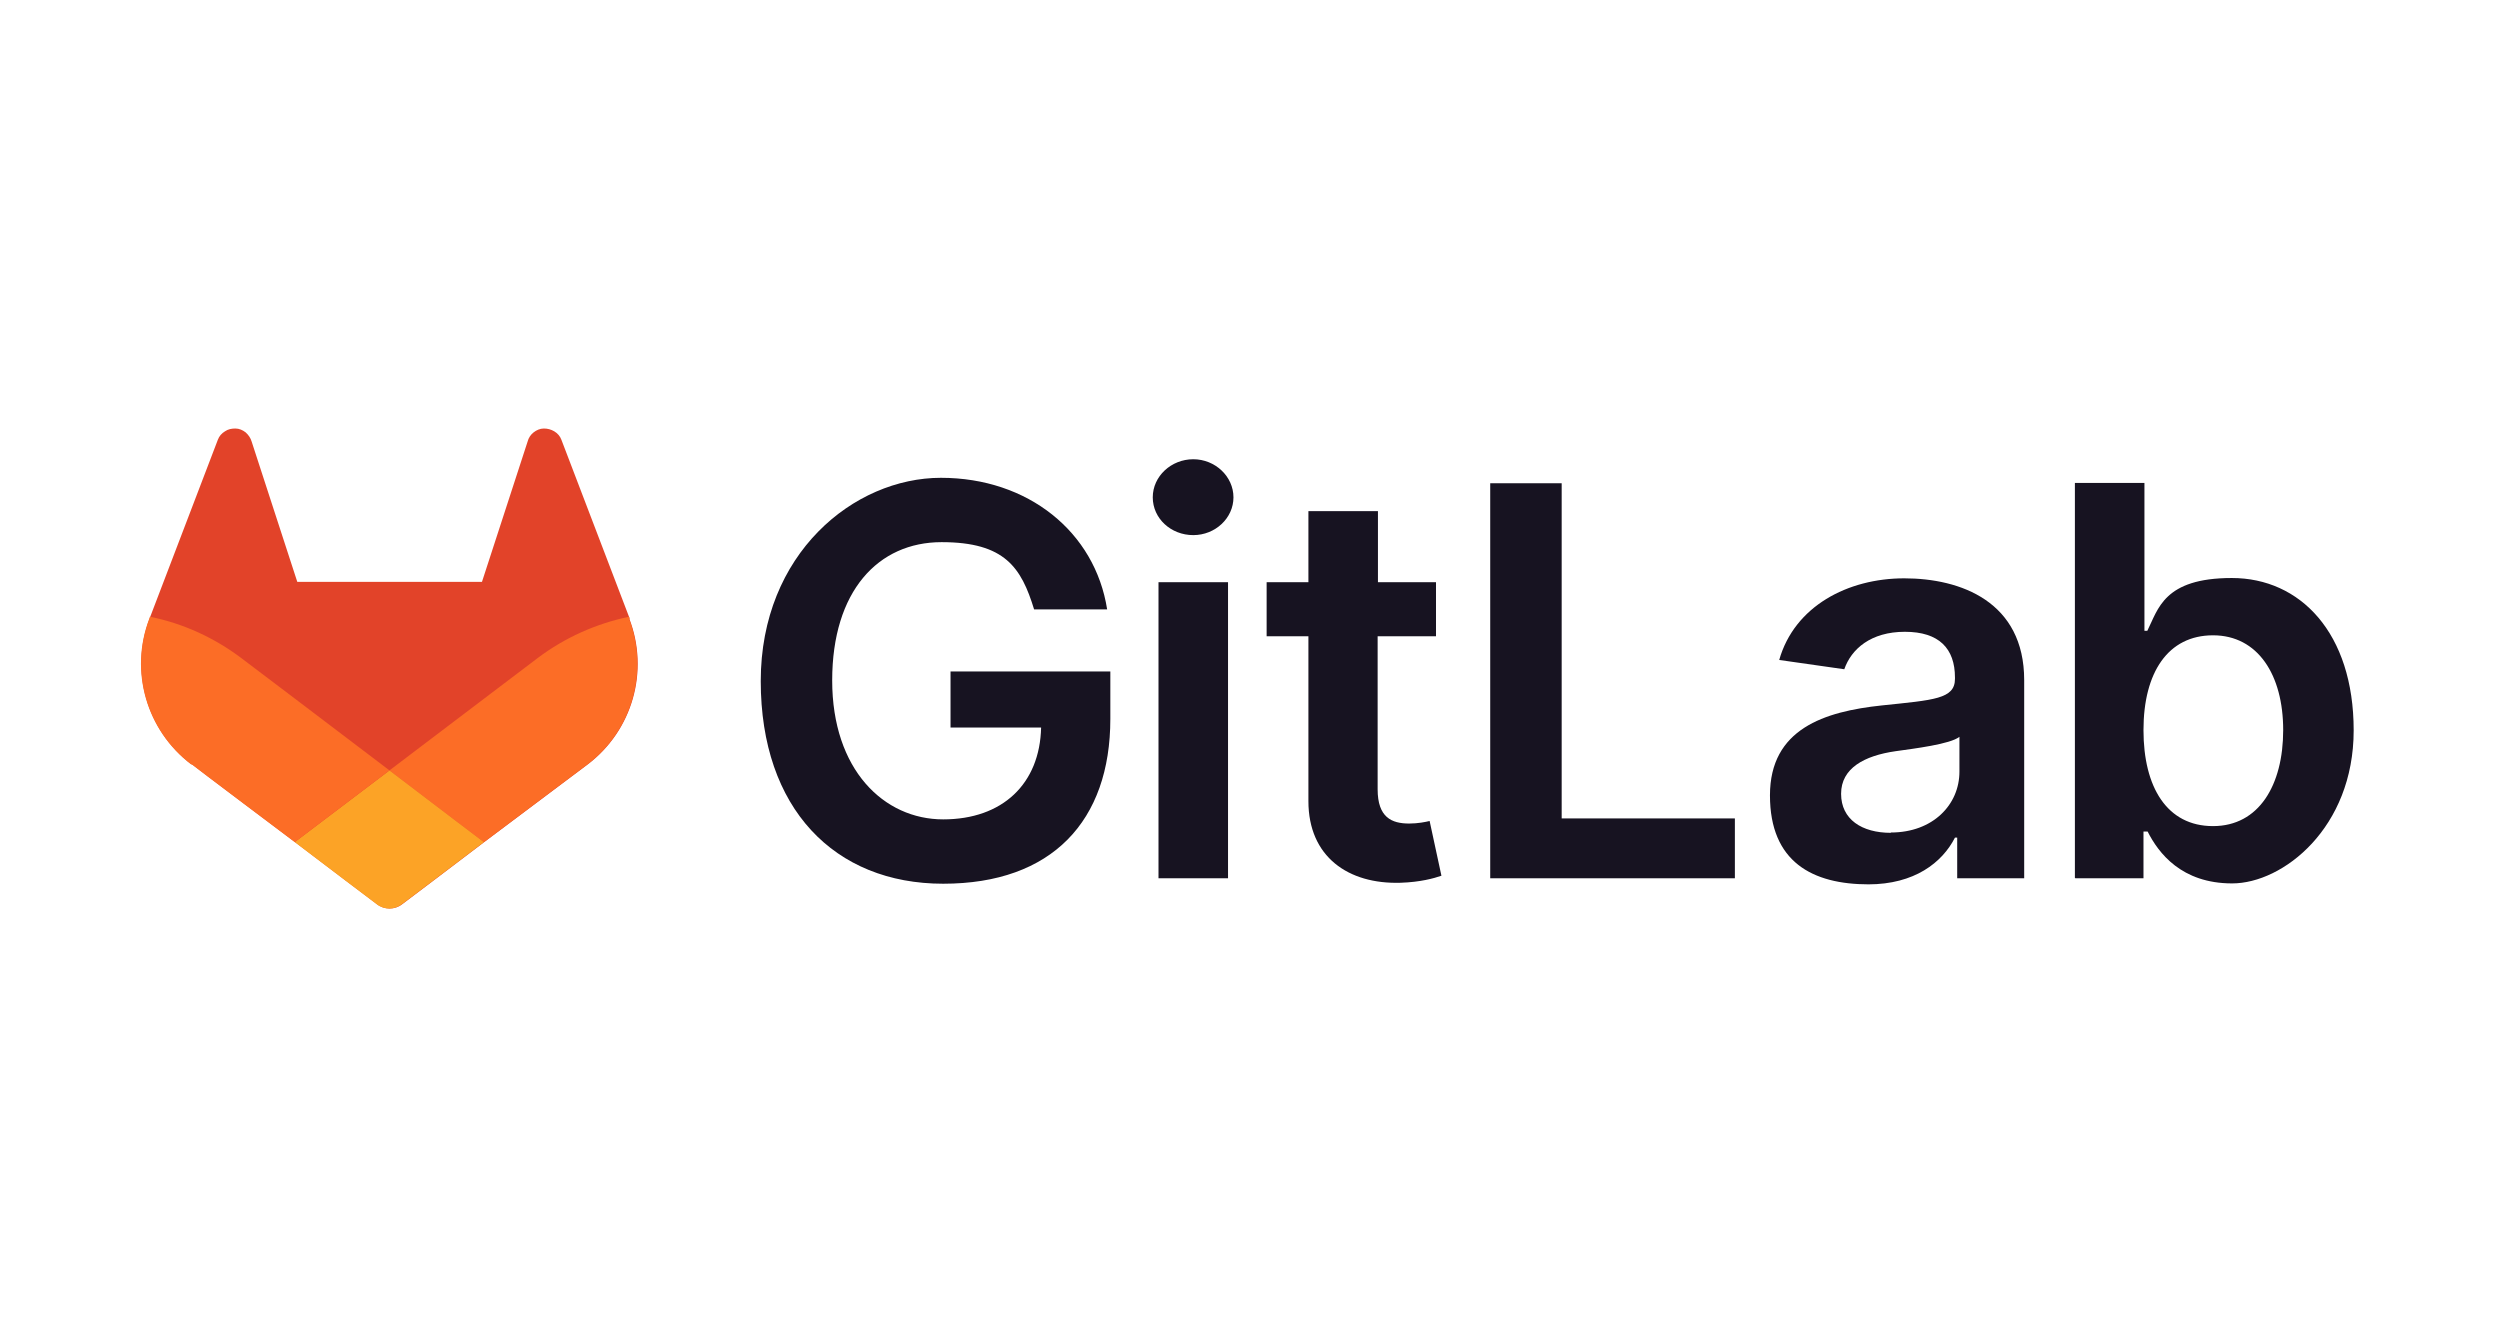 <?xml version="1.0" encoding="UTF-8"?>
<svg xmlns="http://www.w3.org/2000/svg" width="258" height="138" viewBox="0 0 258 138" fill="none">
  <g clip-path="url(#clip0_5288_6951)">
    <path d="M106.752 62.888H114.257C113.006 54.893 106.094 49.31 97.107 49.31C88.121 49.31 78.509 57.14 78.509 70.288C78.509 83.437 86.113 91.2 97.338 91.2C108.563 91.2 114.587 84.725 114.587 74.186V69.297H98.095V75.079H107.443C107.312 80.893 103.46 84.56 97.338 84.56C91.215 84.56 85.882 79.439 85.882 70.222C85.882 61.005 90.623 55.95 97.173 55.95C103.724 55.95 105.402 58.593 106.719 62.888H106.752Z" fill="#171321"></path>
    <path d="M119.557 90.639H126.733V60.08H119.557V90.639ZM123.145 55.224C125.416 55.224 127.293 53.473 127.293 51.325C127.293 49.178 125.416 47.394 123.145 47.394C120.874 47.394 118.965 49.145 118.965 51.325C118.965 53.506 120.841 55.224 123.145 55.224Z" fill="#171321"></path>
    <path d="M148.228 60.08H142.204V52.746H135.028V60.08H130.716V65.663H135.028V82.677C135.028 88.425 139.143 91.267 144.542 91.101C146.582 91.035 147.998 90.639 148.755 90.375L147.537 84.725C147.142 84.825 146.319 84.99 145.43 84.99C143.62 84.99 142.172 84.362 142.172 81.455V65.663H148.195V60.08H148.228Z" fill="#171321"></path>
    <path d="M153.791 90.638H179.039V84.461H161.165V49.872H153.791V90.638Z" fill="#171321"></path>
    <path d="M192.799 91.266C197.572 91.266 200.436 89.02 201.752 86.443H201.983V90.639H208.896V70.189C208.896 62.095 202.345 59.684 196.519 59.684C190.692 59.684 185.195 62.558 183.615 68.108L190.33 69.066C191.054 66.985 193.062 65.201 196.584 65.201C200.107 65.201 201.752 66.919 201.752 69.925V70.057C201.752 72.138 199.58 72.237 194.214 72.799C188.289 73.427 182.66 75.211 182.66 82.082C182.66 88.954 187.038 91.266 192.865 91.266H192.799ZM195.136 85.948C192.14 85.948 190.001 84.56 190.001 81.917C190.001 79.274 192.404 77.986 195.63 77.523C197.506 77.259 201.292 76.796 202.213 76.037V79.638C202.213 83.04 199.481 85.915 195.136 85.915V85.948Z" fill="#171321"></path>
    <path d="M214.162 90.639H221.207V85.816H221.635C222.754 88.029 225.124 91.168 230.358 91.168C235.592 91.168 242.899 85.452 242.899 75.376C242.899 65.3 237.369 59.651 230.325 59.651C223.281 59.651 222.721 62.888 221.602 65.102H221.306V49.839H214.129V90.606H214.162V90.639ZM221.207 75.343C221.207 69.396 223.741 65.564 228.383 65.564C233.024 65.564 235.625 69.661 235.625 75.343C235.625 81.025 233.123 85.254 228.383 85.254C223.643 85.254 221.207 81.257 221.207 75.343Z" fill="#171321"></path>
    <path d="M64.98 63.846L64.914 63.648L57.935 45.379C57.804 45.016 57.54 44.718 57.211 44.52C56.882 44.322 56.52 44.223 56.125 44.223C55.73 44.223 55.368 44.388 55.071 44.619C54.775 44.85 54.545 45.181 54.446 45.577L49.739 60.047H30.68L25.972 45.577C25.873 45.214 25.643 44.883 25.347 44.619C25.051 44.388 24.689 44.223 24.294 44.223C23.898 44.223 23.536 44.289 23.207 44.52C22.878 44.718 22.615 45.016 22.483 45.379L15.504 63.648L15.439 63.846C13.365 69.264 15.142 75.376 19.751 78.878H19.817C19.817 78.911 30.449 86.906 30.449 86.906L35.716 90.903L38.909 93.315C39.666 93.909 40.752 93.909 41.509 93.315L44.702 90.903L49.969 86.906L60.667 78.878C65.276 75.376 67.02 69.264 64.947 63.846H64.98Z" fill="#E24329"></path>
    <path d="M64.98 63.846L64.914 63.648C61.457 64.375 58.264 65.828 55.532 67.877C55.499 67.877 47.237 74.187 40.193 79.505C45.394 83.47 49.936 86.906 49.936 86.906L60.635 78.878C65.243 75.376 66.988 69.264 64.914 63.846H64.98Z" fill="#FC6D26"></path>
    <path d="M30.416 86.906L35.683 90.903L38.876 93.315C39.633 93.909 40.719 93.909 41.477 93.315L44.669 90.903L49.936 86.906C49.936 86.906 45.394 83.47 40.193 79.505C34.959 83.47 30.416 86.906 30.416 86.906Z" fill="#FCA326"></path>
    <path d="M24.853 67.877C22.121 65.828 18.928 64.342 15.472 63.648L15.406 63.846C13.332 69.264 15.109 75.376 19.718 78.878H19.784C19.784 78.911 30.416 86.906 30.416 86.906C30.416 86.906 34.959 83.47 40.193 79.505C33.181 74.187 24.919 67.91 24.853 67.877Z" fill="#FC6D26"></path>
  </g>
  <defs>
    <clipPath id="clip0_5288_6951">
      <rect width="229" height="51" fill="white" transform="translate(14.5 43.5)"></rect>
    </clipPath>
  </defs>
</svg>
